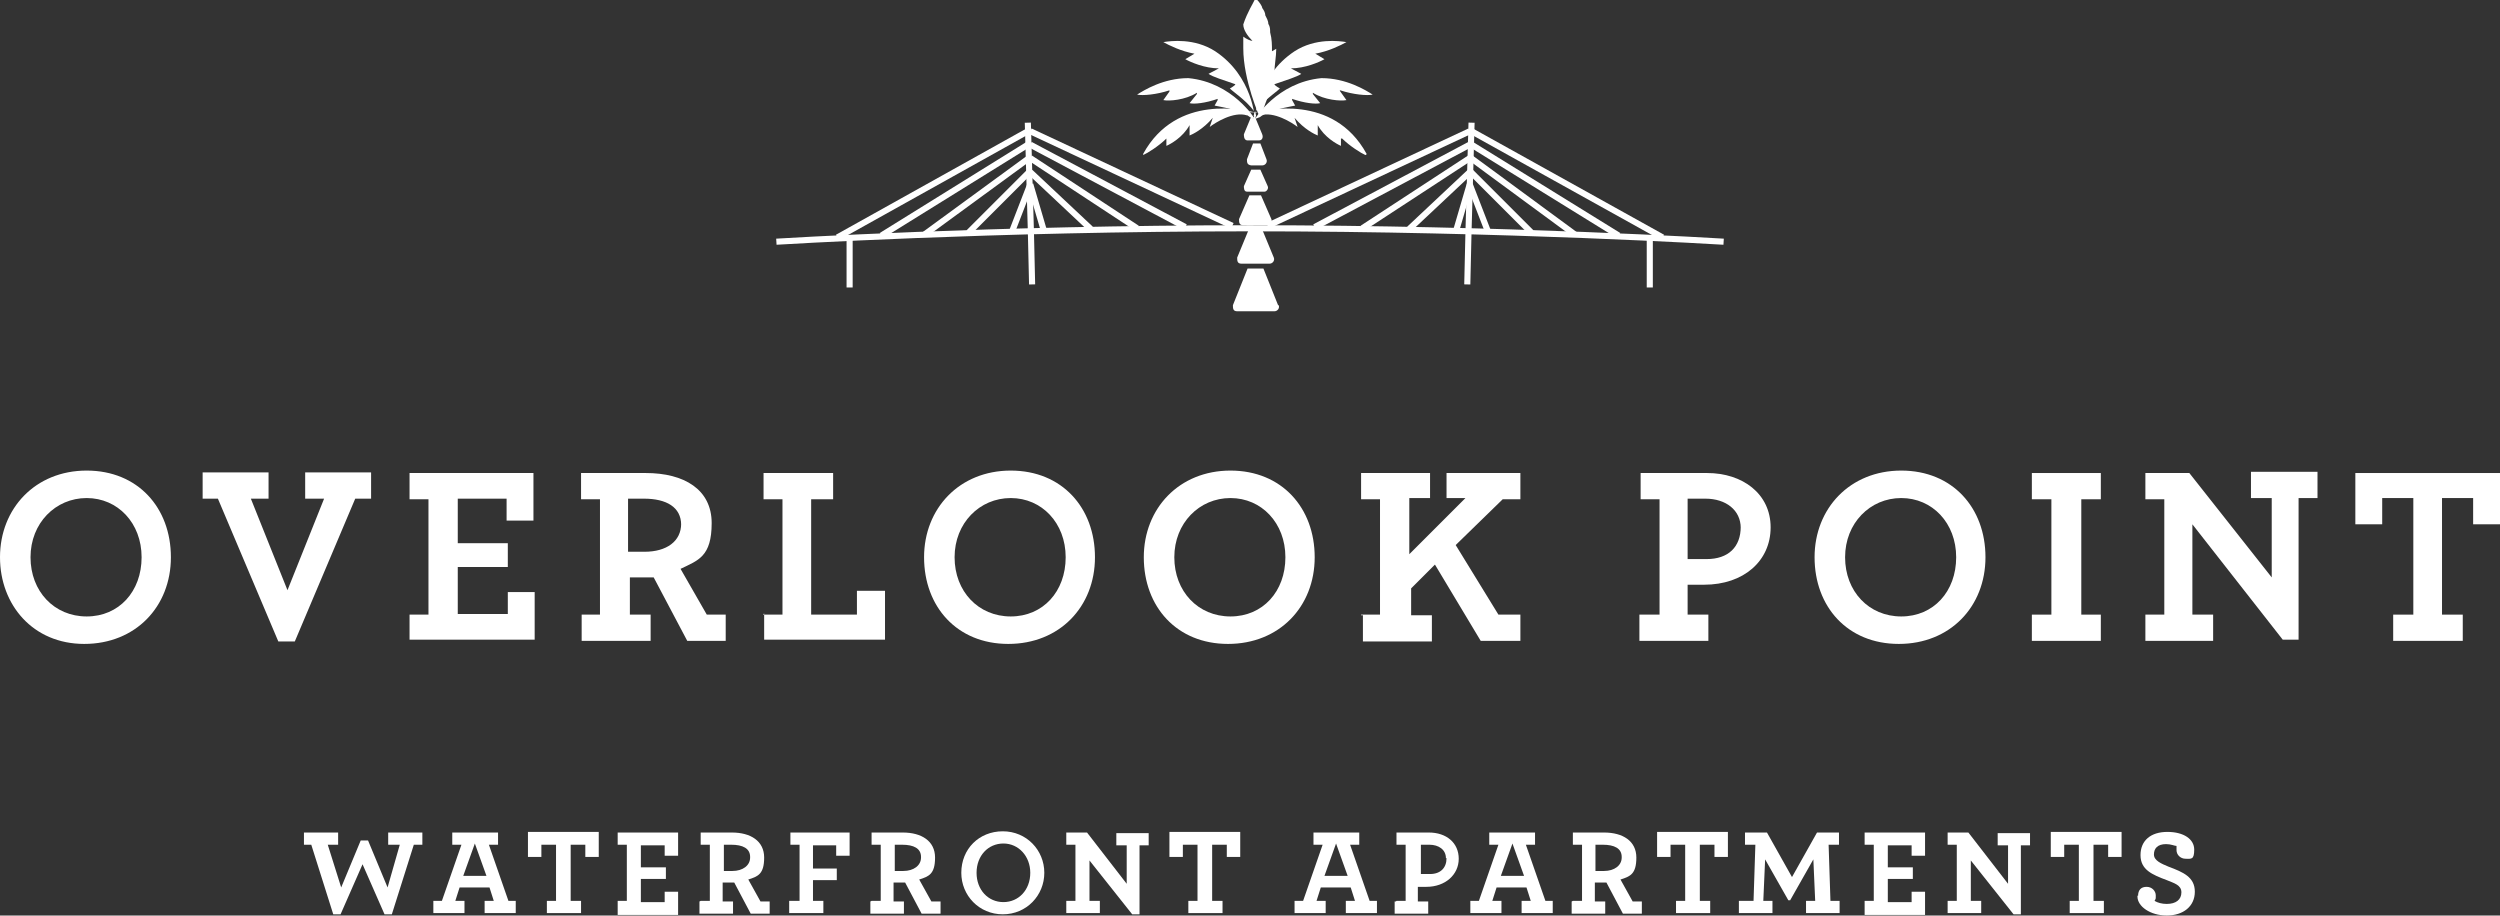 <?xml version="1.0" encoding="UTF-8"?>
<svg xmlns="http://www.w3.org/2000/svg" id="Layer_1" width="409.6" height="150" version="1.1" viewBox="0 0 409.6 150">
  <rect x="0" y="0" width="409.6" height="150" fill="#333333" stroke="none"/>
  <!-- Generator: Adobe Illustrator 29.3.1, SVG Export Plug-In . SVG Version: 2.1.0 Build 151)  -->
  <defs>
    <style>
      .st0 {
        fill: none;
        stroke: #fff;
        stroke-miterlimit: 10;
      }

      .st1 {
        fill: #fff;
      }
    </style>
  </defs>
  <g>
    <path class="st1" d="M51.2,138.4h-1.4v-2h5.6v2h-1.7l2.2,7,3.2-7.7h1.2l3.2,7.7,2-7h-1.9v-2h5.6v2h-1.4l-3.6,11.4h-1.2l-3.6-8.2-3.6,8.2h-1.2l-3.6-11.4h-.2Z"></path>
    <path class="st1" d="M71.2,147.6h1.2l3.2-9.2h-1.5v-2h7.5v2h-1.5l3.2,9.2h1.2v2h-5.1v-2h1.5l-.7-2.2h-4.9l-.7,2.2h1.5v2h-5.1v-2h.2ZM79.7,143.5l-1.9-5.3-1.9,5.3s3.8,0,3.8,0Z"></path>
    <path class="st1" d="M89.4,147.6h1.7v-9.2h-2.4v2h-2.2v-4.1h11.6v4.1h-2.2v-2h-2.4v9.2h1.7v2h-5.6v-2h-.2Z"></path>
    <path class="st1" d="M101.2,147.6h1.5v-9.2h-1.5v-2h9.9v3.8h-2.2v-1.7h-3.9v3.6h4.1v1.9h-4.1v3.8h3.9v-1.7h2.2v3.8h-9.9s0-2,0-2Z"></path>
    <path class="st1" d="M114.8,147.6h1.5v-9.2h-1.5v-2h5.1c3.1,0,5.3,1.4,5.3,4.1s-1,3.1-2.6,3.6l2,3.6h1.5v2h-3.1l-2.7-5.1h-1.9v3.1h1.7v2h-5.5v-2ZM122.9,140.4c0-1.4-1.2-2-3.1-2h-1.2v4.3h1.4c1.7,0,2.9-.9,2.9-2.2Z"></path>
    <path class="st1" d="M129.5,147.6h1.5v-9.2h-1.5v-2h9.7v3.8h-2.2v-1.7h-3.8v3.8h3.9v1.9h-3.9v3.4h1.7v2h-5.6v-2h.2v.2Z"></path>
    <path class="st1" d="M142.8,147.6h1.5v-9.2h-1.5v-2h5.1c3.1,0,5.3,1.4,5.3,4.1s-1,3.1-2.6,3.6l2,3.6h1.5v2h-3.1l-2.7-5.1h-1.9v3.1h1.7v2h-5.5v-2ZM150.9,140.4c0-1.4-1.2-2-3.1-2h-1.2v4.3h1.4c1.7,0,2.9-.9,2.9-2.2Z"></path>
    <path class="st1" d="M157.5,143c0-3.9,2.9-6.8,6.8-6.8s6.8,3.1,6.8,6.8-2.9,6.8-6.8,6.8-6.8-3.1-6.8-6.8ZM168.8,143c0-2.7-1.9-4.8-4.4-4.8s-4.4,2-4.4,4.8,1.9,4.8,4.4,4.8,4.4-2,4.4-4.8Z"></path>
    <path class="st1" d="M178.5,140.4v7.2h1.7v2h-5.5v-2h1.5v-9.2h-1.5v-2h3.4l6.5,8.4v-6.3h-1.7v-2h5.3v2h-1.5v11.3h-1.2l-7.3-9.2h.3Z"></path>
    <path class="st1" d="M194.5,147.6h1.7v-9.2h-2.4v2h-2.2v-4.1h11.6v4.1h-2.2v-2h-2.4v9.2h1.7v2h-5.6v-2h-.2Z"></path>
    <path class="st1" d="M212.3,147.6h1.2l3.2-9.2h-1.5v-2h7.5v2h-1.5l3.2,9.2h1.2v2h-5.1v-2h1.5l-.7-2.2h-4.9l-.7,2.2h1.5v2h-5.1v-2h.2ZM220.8,143.5l-1.9-5.3-1.9,5.3h3.8Z"></path>
    <path class="st1" d="M228.8,147.6h1.5v-9.2h-1.5v-2h5.3c2.9,0,4.9,1.7,4.9,4.3s-2.2,4.6-5.3,4.6-1,0-1.4,0v2.4h1.7v2h-5.5v-2h.2ZM236.9,140.6c0-1.4-1.2-2.2-2.7-2.2h-1.4v4.8h1.5c1.7,0,2.7-1,2.7-2.6h-.2Z"></path>
    <path class="st1" d="M241.1,147.6h1.2l3.2-9.2h-1.5v-2h7.5v2h-1.5l3.2,9.2h1.2v2h-5.1v-2h1.5l-.7-2.2h-4.9l-.7,2.2h1.5v2h-5.1v-2h.2ZM249.7,143.5l-1.9-5.3-1.9,5.3h3.8Z"></path>
    <path class="st1" d="M257.7,147.6h1.5v-9.2h-1.5v-2h5.1c3.1,0,5.3,1.4,5.3,4.1s-1,3.1-2.6,3.6l2,3.6h1.5v2h-3.1l-2.7-5.1h-1.9v3.1h1.7v2h-5.5v-2h0ZM265.7,140.4c0-1.4-1.2-2-3.1-2h-1.2v4.3h1.4c1.7,0,2.9-.9,2.9-2.2Z"></path>
    <path class="st1" d="M274.4,147.6h1.7v-9.2h-2.4v2h-2.2v-4.1h11.6v4.1h-2.2v-2h-2.4v9.2h1.7v2h-5.6v-2h-.2Z"></path>
    <path class="st1" d="M285.8,147.6h1.5l.3-9.2h-1.7v-2h3.6l4.1,7.3,4.1-7.3h3.6v2h-1.7l.3,9.2h1.5v2h-5.5v-2h1.5l-.3-6.8-3.8,6.7h-.3l-3.8-6.7-.3,6.8h1.5v2h-5.5v-2h.7Z"></path>
    <path class="st1" d="M305.5,147.6h1.5v-9.2h-1.5v-2h9.9v3.8h-2.2v-1.7h-3.9v3.6h4.1v1.9h-4.1v3.8h3.9v-1.7h2.2v3.8h-9.9s0-2,0-2Z"></path>
    <path class="st1" d="M322.9,140.4v7.2h1.7v2h-5.5v-2h1.5v-9.2h-1.5v-2h3.4l6.5,8.4v-6.3h-1.7v-2h5.3v2h-1.5v11.3h-1.2l-7.3-9.2h.3,0Z"></path>
    <path class="st1" d="M338.9,147.6h1.7v-9.2h-2.4v2h-2.2v-4.1h11.6v4.1h-2.2v-2h-2.4v9.2h1.7v2h-5.6v-2h-.2Z"></path>
    <path class="st1" d="M350.3,146.8c0-1,.5-1.5,1.4-1.5s1.5.7,1.5,1.4,0,.5-.2.9c.5.3,1.2.5,2,.5,1.5,0,2.4-.7,2.4-1.9s-1.2-1.5-2.4-2c-2.4-.9-4.3-1.7-4.3-4.1s1.7-3.8,4.4-3.8,4.4,1.2,4.4,2.9-.5,1.5-1.4,1.5-1.5-.7-1.5-1.4v-.7c-.3,0-.9-.3-1.7-.3-1.4,0-2,.7-2,1.7s1.2,1.5,2.4,2c2.4.9,4.3,1.7,4.3,4.1s-1.9,3.9-4.6,3.9-4.8-1.5-4.8-3.1h0v-.2Z"></path>
  </g>
  <g>
    <path class="st1" d="M0,91.3c0-8,5.8-14.2,14.2-14.2s13.8,6.1,13.8,14.2-5.8,14.2-14.2,14.2S0,99.1,0,91.3ZM23.2,91.3c0-5.6-3.9-9.7-9-9.7s-9.2,4.1-9.2,9.7,3.9,9.7,9.2,9.7,9-4.1,9-9.7Z"></path>
    <path class="st1" d="M35.8,81.7h-2.6v-4.3h10.8v4.3h-2.9l6,15,6-15h-3.1v-4.3h10.8v4.3h-2.6l-9.9,23.4h-2.7l-9.9-23.4h.2Z"></path>
    <path class="st1" d="M67.1,100.7h3.1v-18.9h-3.1v-4.3h20.3v7.8h-4.4v-3.6h-8v7.3h8.2v3.9h-8.2v7.7h8.2v-3.6h4.4v7.8h-20.5s0-4.3,0-4.3Z"></path>
    <path class="st1" d="M95.2,100.7h3.1v-18.9h-3.1v-4.3h10.6c6.3,0,10.8,2.7,10.8,8.2s-2.2,6.1-5.1,7.5l4.3,7.5h3.1v4.3h-6.3l-5.5-10.4h-3.9v6.1h3.4v4.3h-11.3v-4.3h0ZM111.6,86c0-2.9-2.4-4.3-6.1-4.3h-2.6v8.7h2.7c3.6,0,6-1.7,6-4.6h0v.2Z"></path>
    <path class="st1" d="M125.1,100.7h3.1v-18.9h-3.1v-4.3h11.4v4.3h-3.6v18.9h7.5v-3.9h4.6v8h-19.8v-4.3h0l-.2.2Z"></path>
    <path class="st1" d="M151.4,91.3c0-8,5.8-14.2,14.2-14.2s13.8,6.1,13.8,14.2-5.8,14.2-14.2,14.2-13.8-6.1-13.8-14.2ZM174.6,91.3c0-5.6-3.9-9.7-9-9.7s-9.2,4.1-9.2,9.7,3.9,9.7,9.2,9.7,9-4.1,9-9.7Z"></path>
    <path class="st1" d="M187.4,91.3c0-8,5.8-14.2,14.2-14.2s13.8,6.1,13.8,14.2-5.8,14.2-14.2,14.2-13.8-6.1-13.8-14.2ZM210.6,91.3c0-5.6-3.9-9.7-9-9.7s-9.2,4.1-9.2,9.7,3.9,9.7,9.2,9.7,9-4.1,9-9.7Z"></path>
    <path class="st1" d="M223,100.7h3.1v-18.9h-3.1v-4.3h11.3v4.1h-3.4v9.2l9.2-9.2h-3.1v-4.1h12.1v4.3h-2.9l-7.7,7.5,7,11.4h3.6v4.3h-6.5l-7.5-12.5-3.9,3.9v4.4h3.4v4.3h-11.3v-4.3h-.3v-.2Z"></path>
    <path class="st1" d="M268.8,100.7h3.1v-18.9h-3.1v-4.3h10.9c5.8,0,10.4,3.4,10.4,8.9s-4.4,9.4-10.9,9.4-2,0-2.7,0v4.9h3.4v4.3h-11.3v-4.3s.2,0,.2,0ZM285.2,86.5c0-2.9-2.4-4.8-5.8-4.8h-2.9v9.9h3.1c3.6,0,5.6-2,5.6-5.3h0v.2Z"></path>
    <path class="st1" d="M297.3,91.3c0-8,5.8-14.2,14.2-14.2s13.8,6.1,13.8,14.2-5.8,14.2-14.2,14.2-13.8-6.1-13.8-14.2ZM320.5,91.3c0-5.6-3.9-9.7-9-9.7s-9.2,4.1-9.2,9.7,3.9,9.7,9.2,9.7,9-4.1,9-9.7Z"></path>
    <path class="st1" d="M332.9,100.7h3.2v-18.9h-3.2v-4.3h11.3v4.3h-3.2v18.9h3.2v4.3h-11.3v-4.3Z"></path>
    <path class="st1" d="M359.2,86v14.7h3.4v4.3h-11.1v-4.3h3.1v-18.9h-3.1v-4.3h7.2l13.5,17.1v-13h-3.4v-4.3h10.9v4.3h-3.1v23.2h-2.6l-14.8-18.9h0v.2Z"></path>
    <path class="st1" d="M392,100.7h3.4v-19.1h-5.1v4.3h-4.4v-8.4h23.7v8.4h-4.4v-4.3h-5.1v19.1h3.4v4.3h-11.4v-4.3h0Z"></path>
  </g>
  <line class="st0" x1="168.8" y1="21.5" x2="201.9" y2="37"></line>
  <line class="st0" x1="194.2" y1="37.2" x2="168.8" y2="23.7"></line>
  <line class="st0" x1="186.3" y1="37.4" x2="168.8" y2="25.9"></line>
  <line class="st0" x1="178.7" y1="37.5" x2="168.8" y2="28.2"></line>
  <line class="st0" x1="171" y1="37.7" x2="168.8" y2="30.2"></line>
  <line class="st0" x1="168.4" y1="21.5" x2="137.2" y2="38.9"></line>
  <line class="st0" x1="144.4" y1="38.6" x2="168.4" y2="23.7"></line>
  <line class="st0" x1="151.5" y1="38.4" x2="168.6" y2="25.9"></line>
  <line class="st0" x1="158.7" y1="38.1" x2="168.6" y2="28.2"></line>
  <line class="st0" x1="165.9" y1="37.7" x2="168.8" y2="30.2"></line>
  <line class="st0" x1="139.2" y1="38.9" x2="139.2" y2="47.1"></line>
  <polyline class="st0" points="168.4 20.1 168.9 37.9 169.1 46.6"></polyline>
  <path class="st0" d="M204.8,37.4h0c-42.2,0-77.6,2.2-77.6,2.2"></path>
  <line class="st0" x1="240.8" y1="21.5" x2="207.7" y2="37"></line>
  <line class="st0" x1="215.4" y1="37.2" x2="240.8" y2="23.7"></line>
  <line class="st0" x1="223.2" y1="37.4" x2="240.8" y2="25.9"></line>
  <line class="st0" x1="230.9" y1="37.5" x2="240.8" y2="28.2"></line>
  <line class="st0" x1="238.6" y1="37.7" x2="240.8" y2="30.2"></line>
  <line class="st0" x1="241.1" y1="21.5" x2="272.4" y2="38.9"></line>
  <line class="st0" x1="265.2" y1="38.6" x2="241.1" y2="23.7"></line>
  <line class="st0" x1="258" y1="38.4" x2="241" y2="25.9"></line>
  <line class="st0" x1="250.9" y1="38.1" x2="241" y2="28.2"></line>
  <line class="st0" x1="243.7" y1="37.7" x2="240.8" y2="30.2"></line>
  <line class="st0" x1="270.3" y1="38.9" x2="270.3" y2="47.1"></line>
  <polyline class="st0" points="241.1 20.1 240.6 37.9 240.4 46.6"></polyline>
  <path class="st0" d="M204.8,37.4h0c42.2,0,77.6,2.2,77.6,2.2"></path>
  <g>
    <path class="st1" d="M204.3,31.4h2.9c.3,0,.7-.5.5-.9l-1.2-2.7h-1.5l-1.2,2.7c0,.3,0,.9.5.9"></path>
    <path class="st1" d="M203.8,36.9h3.8c.5,0,.9-.5.7-1l-1.7-3.9h-1.9l-1.7,3.9c0,.5,0,1,.7,1"></path>
    <g>
      <path class="st1" d="M204.6,27.1h2.2c.5,0,.9-.5.7-1l-1-2.6h-1.2l-1,2.6c0,.5,0,.9.7,1"></path>
      <path class="st1" d="M203.2,43.2h4.8c.5,0,.9-.5.7-1l-1.9-4.6h-2.2l-1.9,4.6c0,.5,0,1,.7,1"></path>
      <path class="st1" d="M209.4,50l-2.4-6h-2.6l-2.4,6c0,.5,0,1,.7,1h6.1c.5,0,.9-.5.7-1"></path>
    </g>
    <g>
      <path class="st1" d="M205.6,19.5s-3.6-6-10.9-6.7c-4.1,0-7.3,2-8.4,2.7h0c.9.2,3.2,0,5.3-.7v.2l-1,1.4h0c.9.2,3.6,0,5.5-1.2v.2l-1.2,1.5h0c.7.2,2.6,0,4.6-.7v.2l-.5.9h0c.9.2,4.3.7,5.8,1.9"></path>
      <path class="st1" d="M205.6,19.5s-.3-7-6.5-11.1c-3.4-2.2-7.3-1.7-8.5-1.5h0c.9.5,2.9,1.5,5.1,1.9h0l-1.5.9h0c.9.5,3.2,1.5,5.5,1.5h0l-1.7.9h0c.7.5,2.4,1,4.4,1.7h0c0,.2-.9.7-.9.7h0c.7.7,3.6,2.6,4.3,4.4"></path>
      <path class="st1" d="M205.6,18.4c-1.5-.3-12.8-3.2-18.3,6.8v.2c.7-.3,2.6-1.5,3.8-2.7h0v1.2h0c.7-.3,2.7-1.4,3.8-3.4h0v1.7h0c.5-.2,2.2-1,3.8-2.9,0,0,.3,0,0,0l-.5,1.5s0,.2,0,0c.9-.7,3.9-2.6,6.1-1.9v-1l.5.5h.9Z"></path>
      <path class="st1" d="M205.6,19.5s3.6-6,10.9-6.7c4.1,0,7.3,2,8.4,2.7h0c-.9.2-3.2,0-5.3-.7,0,0-.2,0,0,.2l1,1.4h0c-.9.2-3.6,0-5.5-1.2v.2l1.2,1.5h0c-.7.2-2.6,0-4.6-.7v.2l.5.9h0c-.9.2-4.3.7-5.8,1.9"></path>
      <path class="st1" d="M205.6,19.5s.3-7,6.5-11.1c3.4-2.2,7.3-1.7,8.5-1.5h0c-.9.5-2.9,1.5-5.1,1.9h0l1.5.9h0c-.9.5-3.2,1.5-5.5,1.5h0l1.7.9h0c-.7.5-2.4,1-4.4,1.7h0c0,.2.9.7.9.7h0c-.7.7-3.6,2.6-4.3,4.4"></path>
      <path class="st1" d="M204.6,23h1.7c.5,0,.7-.5.5-1l-1.2-2.9-.3.3-.3-.3-1.2,2.9c0,.3,0,.9.5,1"></path>
      <path class="st1" d="M205.6,18.4c1.5-.3,12.8-3.2,18.3,6.8,0,0,0,.2-.2.2-.7-.3-2.6-1.5-3.8-2.7h-.2v1.2h0c-.7-.3-2.7-1.4-3.8-3.4h0v1.7h0c-.5-.2-2.2-1-3.8-2.9,0,0-.3,0,0,0l.5,1.5s0,.2,0,0c-.9-.7-3.9-2.6-6.1-1.9v-1l-.5.5h-.5Z"></path>
      <path class="st1" d="M208.4,8.4c0-1,0-2-.3-3.1,0-.5,0-.9-.3-1.4,0-.5-.3-1-.5-1.4,0-.5-.3-.9-.5-1.2,0-.3-.5-1-.9-1.4h-.3c-.3.7-1.2,2-1.9,4.1h0c0,.9.7,1.9,1.5,2.7,0,0,0,.3,0,0-.3,0-1-.3-1.5-.7h0v1.9c0,5.3,2.7,11.3,2.7,11.3.3-.7.7-1.5.9-2.2.7-1.7,1.2-3.4,1.5-5.1,0-1.2.3-2.6.3-3.9"></path>
    </g>
  </g>
</svg>
